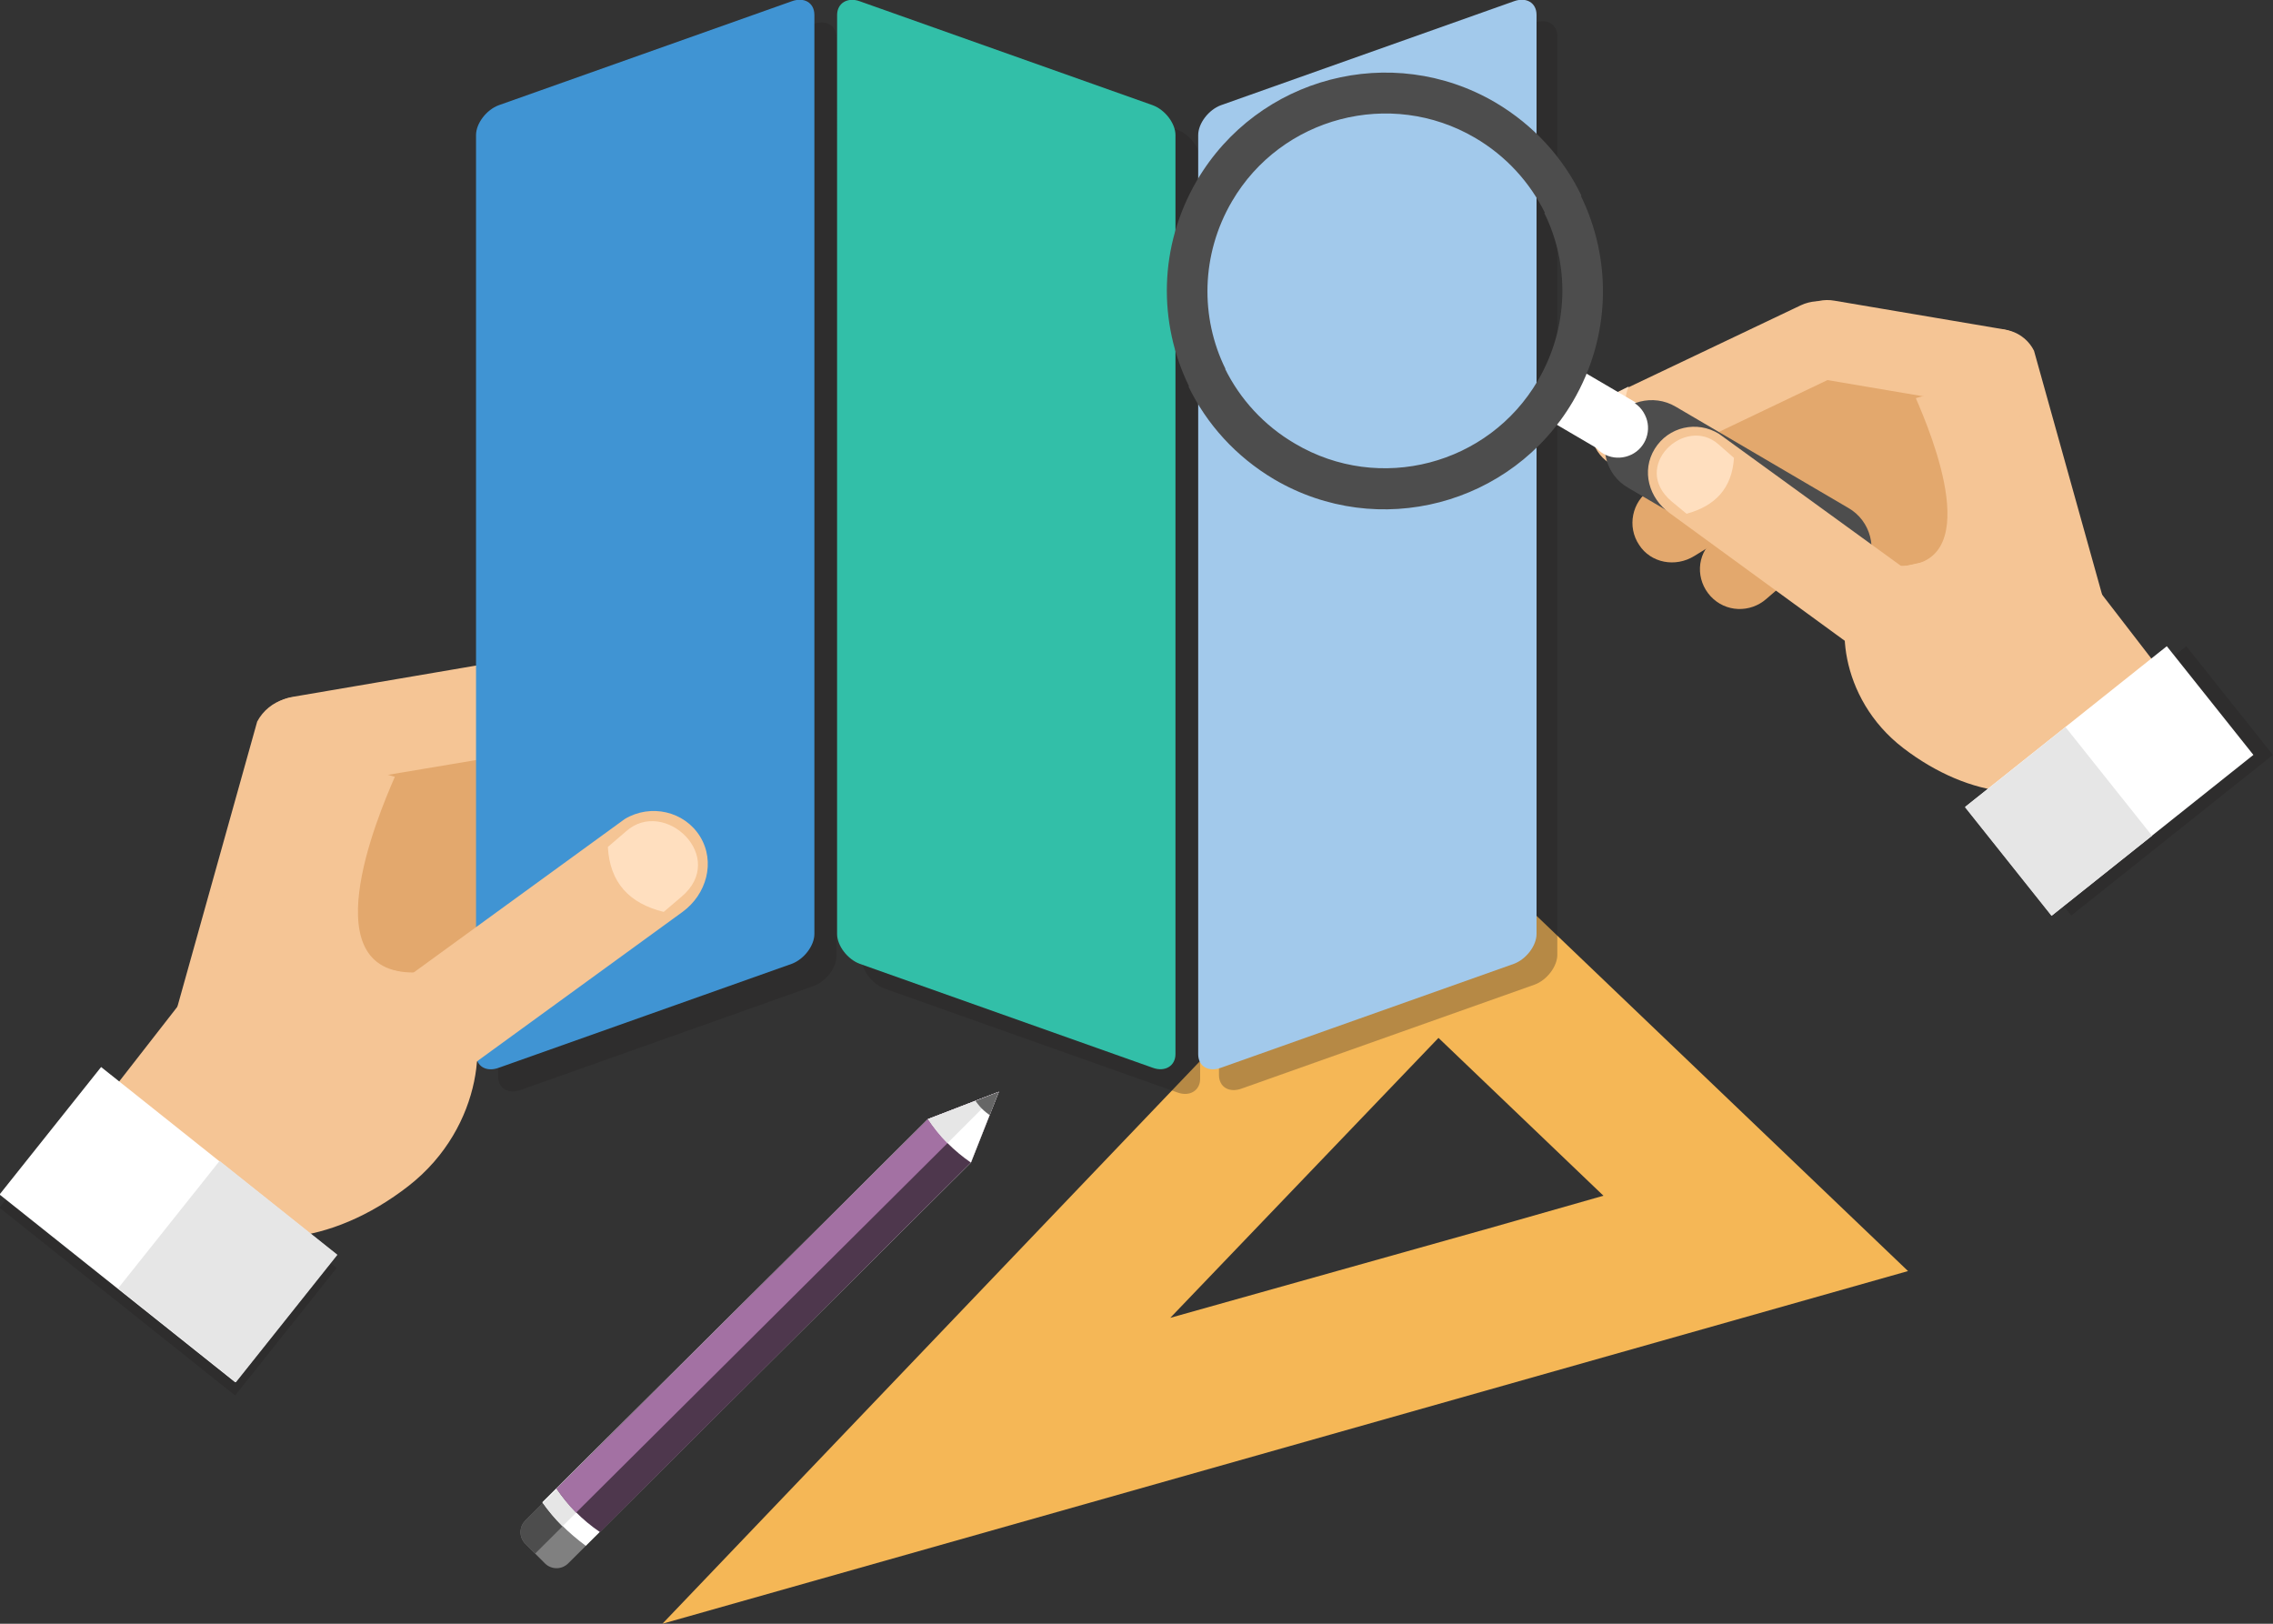 <?xml version="1.0" encoding="utf-8"?>
<!-- Generator: Adobe Illustrator 19.0.1, SVG Export Plug-In . SVG Version: 6.00 Build 0)  -->
<svg version="1.1" id="Layer_1" xmlns="http://www.w3.org/2000/svg" xmlns:xlink="http://www.w3.org/1999/xlink" x="0px" y="0px"
	 viewBox="0 0 350 250" enable-background="new 0 0 350 250" xml:space="preserve">
<rect x="0" y="0" width="350" height="250" fill="#333333" stroke="none"/>
<polygon fill="none" points="229.6,188.9 221.4,159.8 180.2,202.9 "/>
<path fill="#F5B756" d="M220.7,125.8l-6.8,7.1L102,250l191.8-54.3L220.7,125.8z M180.2,202.9l41.3-43.1l25.4,24.3l-17.2,4.9
	L180.2,202.9z"/>
<path fill-rule="evenodd" clip-rule="evenodd" fill="#808080" d="M142.9,172.3l10.9-4.2l-4.3,10.9l-62,61.7c-1,1-2.6,1-3.6,0l-3-3
	c-1-1-1-2.6,0-3.6L142.9,172.3z"/>
<path fill-rule="evenodd" clip-rule="evenodd" fill="#4D4D4D" d="M142.9,172.3l10.9-4.2l-7.9,7.9l-63.5,63.2l-1.5-1.5
	c-1-1-1-2.6,0-3.6L142.9,172.3z"/>
<path fill-rule="evenodd" clip-rule="evenodd" fill="#FFFFFF" d="M142.9,172.3l10.9-4.2l-4.3,10.9l-59.3,59c-2.7-2-4.9-4.2-6.7-6.7
	L142.9,172.3z"/>
<path fill-rule="evenodd" clip-rule="evenodd" fill="#E6E6E6" d="M142.9,172.3l10.9-4.2l-7.9,7.9l-59.3,59c-1.1-1.1-2.2-2.4-3-3.6
	L142.9,172.3z"/>
<path fill-rule="evenodd" clip-rule="evenodd" fill="#4E374D" d="M142.9,172.3l10.9-4.2l-4.3,10.9l-57.1,56.9
	c-2.8-1.9-5-4.2-6.7-6.7L142.9,172.3z"/>
<path fill-rule="evenodd" clip-rule="evenodd" fill="#A371A3" d="M142.9,172.3l10.9-4.2l-7.9,7.9l-57.2,56.9c-1.1-1.1-2.1-2.4-3-3.7
	L142.9,172.3z"/>
<path fill-rule="evenodd" clip-rule="evenodd" fill="#FFFFFF" d="M142.9,172.3l10.9-4.2l-4.3,10.9c-1.3-0.9-2.5-1.9-3.6-3
	C144.7,174.8,143.7,173.5,142.9,172.3z"/>
<path fill-rule="evenodd" clip-rule="evenodd" fill="#E6E6E6" d="M142.9,172.3l10.9-4.2l-7.9,7.9
	C144.7,174.8,143.7,173.5,142.9,172.3z"/>
<path fill-rule="evenodd" clip-rule="evenodd" fill="#666666" d="M150.2,169.5l3.6-1.4l-1.4,3.6c-0.4-0.3-0.8-0.6-1.2-1
	C150.8,170.3,150.5,169.9,150.2,169.5z"/>
<g>
	<g>
		
			<rect x="2.8" y="178" transform="matrix(-0.782 -0.623 0.623 -0.782 -72.499 355.792)" opacity="0.3" fill-rule="evenodd" clip-rule="evenodd" fill="#231F20" width="46.4" height="25.1"/>
		<path fill-rule="evenodd" clip-rule="evenodd" fill="#E3A86D" d="M110.7,146.1L110.7,146.1c2.2-3.3,1.3-7.9-2-9.9l-31.9-19.6
			c-3.3-2.1-7.7-1.3-9.9,2l0,0c-2.2,3.3-1.3,7.7,2,9.9l31.9,19.6C104.1,150.2,108.5,149.4,110.7,146.1z"/>
		<path fill-rule="evenodd" clip-rule="evenodd" fill="#E3A86D" d="M97.8,155.4L97.8,155.4c2.7-2.9,2.6-7.5-0.4-10.1L69,120.8
			c-3-2.6-7.4-2.5-10.1,0.4l0,0c-2.7,2.9-2.5,7.4,0.4,10.1l28.4,24.5C90.6,158.4,95.1,158.3,97.8,155.4z"/>
		<polygon fill-rule="evenodd" clip-rule="evenodd" fill="#E3A86D" points="33,159.9 46.9,115.7 83.9,112.4 102.6,127.7 56.8,166.6 
					"/>
		<path fill-rule="evenodd" clip-rule="evenodd" fill="#F5C595" d="M38.7,150c-14.4,4-15.7,27.2-8.7,35.3c7,8.1,21.1,6.5,32.9-2.7
			s12.3-24.2,8.5-28.3C67.6,150.1,53.1,146.1,38.7,150z"/>
		<path fill-rule="evenodd" clip-rule="evenodd" fill="#F5C595" d="M29.7,166.8L29.7,166.8c3.5,1.8,8.6,0.7,9.6-3l12.9-46.1
			c1.1-3.8,0.4-7.8-3-9.6l0,0c-3.5-1.8-7.8-0.4-9.6,3l-12.9,46.1C25.6,161,26.2,165,29.7,166.8z"/>
		<path fill-rule="evenodd" clip-rule="evenodd" fill="#F5C595" d="M83.9,107.7L83.9,107.7c-0.8-3.9-4.6-6.3-8.4-5.6L45,107.3
			c-3.9,0.7-6.4,4.6-5.6,8.4l0,0c0.8,3.9,4.6,6.3,8.4,5.6l30.4-5.1C82.2,115.5,84.7,111.6,83.9,107.7z"/>
		<path fill-rule="evenodd" clip-rule="evenodd" fill="#F5C595" d="M118.4,128.7L118.4,128.7c1.8-3.5,0.5-7.9-3.1-9.6L81.5,103
			c-3.5-1.7-7.8-0.4-9.6,3.1l0,0c-1.8,3.5-0.4,7.8,3.1,9.6l33.8,16.1C112.3,133.5,116.6,132.2,118.4,128.7z"/>
		<path fill-rule="evenodd" clip-rule="evenodd" fill="#F5C595" d="M60.8,119.6c-2.7,6.2-13.2,31.1,3.8,30.1
			c17-1-19.9,23.2-19.9,23.2L33,147.6C33,147.6,33.8,111.5,60.8,119.6z"/>
		<polygon fill-rule="evenodd" clip-rule="evenodd" fill="#F5C595" points="32.3,148.6 57.9,174.4 44.5,192.4 16.1,169.4 		"/>
		
			<rect x="2.8" y="176" transform="matrix(-0.782 -0.623 0.623 -0.782 -71.242 352.198)" fill-rule="evenodd" clip-rule="evenodd" fill="#FFFFFF" width="46.4" height="25.1"/>
		
			<rect x="23.4" y="183.3" transform="matrix(-0.782 -0.623 0.623 -0.782 -59.576 370.741)" fill-rule="evenodd" clip-rule="evenodd" fill="#E6E6E6" width="23.2" height="25.1"/>
	</g>
	<path fill-rule="evenodd" clip-rule="evenodd" fill="#FFDFBF" d="M118.6,122.4c-0.6-1.4-1.7-2.6-3.3-3.4l-2.9-1.4
		c0.5,1.1,0.6,2.3,0.5,3.5l0.7,0.4C115.5,122.6,117.2,122.8,118.6,122.4z"/>
</g>
<path opacity="0.3" fill="#231F20" d="M239.8,147c0,1.8-1.6,3.9-3.5,4.6l-45.1,16c-1.9,0.7-3.5-0.2-3.5-2.1V24.1
	c0-1.8,1.6-3.9,3.5-4.6l45.1-16c1.9-0.7,3.5,0.2,3.5,2.1L239.8,147L239.8,147z"/>
<path opacity="0.3" fill="#231F20" d="M184.8,166.1c0,1.8-1.6,2.8-3.5,2.1l-45.1-16c-1.9-0.7-3.5-2.8-3.5-4.6V6.1
	c0-1.8,1.6-2.8,3.5-2.1l45.1,16c1.9,0.7,3.5,2.8,3.5,4.6V166.1z"/>
<path opacity="0.3" fill="#231F20" d="M128.8,147.2c0,1.8-1.6,3.9-3.5,4.6l-45.1,16c-1.9,0.7-3.5-0.2-3.5-2.1V24.3
	c0-1.8,1.6-3.9,3.5-4.6l45.1-16c1.9-0.7,3.5,0.2,3.5,2.1V147.2z"/>
<path fill="#4094D3" d="M125.4,143.8c0,1.8-1.6,3.9-3.5,4.6l-45.1,16c-1.9,0.7-3.5-0.2-3.5-2.1V20.8c0-1.8,1.6-3.9,3.5-4.6l45.1-16
	c1.9-0.7,3.5,0.2,3.5,2.1V143.8z"/>
<path fill="#32BFA8" d="M181,162.3c0,1.8-1.6,2.8-3.5,2.1l-45.1-16c-1.9-0.7-3.5-2.8-3.5-4.6V2.3c0-1.8,1.6-2.8,3.5-2.1l45.1,16
	c1.9,0.7,3.5,2.8,3.5,4.6V162.3z"/>
<path fill="#A2C9EB" d="M236.6,143.8c0,1.8-1.6,3.9-3.5,4.6l-45.1,16c-1.9,0.7-3.5-0.2-3.5-2.1V20.8c0-1.8,1.6-3.9,3.5-4.6l45.1-16
	c1.9-0.7,3.5,0.2,3.5,2.1L236.6,143.8L236.6,143.8z"/>
<g>
	<path fill-rule="evenodd" clip-rule="evenodd" fill="#F5C595" d="M59.8,162.2L59.8,162.2c2.4,3.9,7.8,5.4,11.6,2.7l33.7-24.5
		c3.7-2.7,5.1-7.7,2.7-11.6l0,0c-2.4-3.9-7.6-5.1-11.6-2.7l-33.7,24.5C58.8,153.3,57.4,158.3,59.8,162.2z"/>
	<path fill-rule="evenodd" clip-rule="evenodd" fill="#FFDFBF" d="M96.4,128l-2.8,2.4c0.3,5.5,3.3,8.7,8.6,10l2.7-2.3
		C112.2,132,102.3,122.7,96.4,128z"/>
</g>
<g>
	<g>
		<g>
			
				<rect x="308" y="109.5" transform="matrix(0.782 -0.623 0.623 0.782 -3.472 230.482)" opacity="0.3" fill-rule="evenodd" clip-rule="evenodd" fill="#231F20" width="39.7" height="21.4"/>
			<path fill-rule="evenodd" clip-rule="evenodd" fill="#E3A86D" d="M252.4,83.9L252.4,83.9c-1.9-2.8-1.1-6.7,1.7-8.5l27.3-16.8
				c2.9-1.8,6.6-1.1,8.5,1.7l0,0c1.9,2.8,1.1,6.6-1.7,8.5l-27.3,16.8C258,87.4,254.2,86.7,252.4,83.9z"/>
			<path fill-rule="evenodd" clip-rule="evenodd" fill="#E3A86D" d="M263.4,91.8L263.4,91.8c-2.3-2.5-2.2-6.4,0.4-8.6L288,62.3
				c2.5-2.2,6.4-2.1,8.6,0.4l0,0c2.3,2.5,2.1,6.4-0.4,8.6L272,92.2C269.5,94.4,265.7,94.3,263.4,91.8z"/>
			<polygon fill-rule="evenodd" clip-rule="evenodd" fill="#E3A86D" points="318.7,95.7 306.9,57.9 275.2,55.1 259.3,68.2 
				298.4,101.4 			"/>
			<path fill-rule="evenodd" clip-rule="evenodd" fill="#F5C595" d="M313.9,87.3c12.3,3.4,13.4,23.3,7.4,30.2
				c-6,6.9-18,5.5-28.2-2.3s-10.5-20.7-7.2-24.2C289.2,87.3,301.6,83.9,313.9,87.3z"/>
			<path fill-rule="evenodd" clip-rule="evenodd" fill="#F5C595" d="M321.6,101.6L321.6,101.6c-3,1.6-7.3,0.6-8.2-2.6l-11-39.4
				c-0.9-3.2-0.4-6.7,2.6-8.2l0,0c3-1.6,6.7-0.4,8.2,2.6l11,39.4C325.1,96.6,324.6,100.1,321.6,101.6z"/>
			<path fill-rule="evenodd" clip-rule="evenodd" fill="#F5C595" d="M275.3,51.1L275.3,51.1c0.7-3.3,3.9-5.4,7.2-4.8l26,4.4
				c3.3,0.6,5.4,3.9,4.8,7.2l0,0c-0.7,3.3-3.9,5.4-7.2,4.8l-26-4.4C276.7,57.7,274.6,54.4,275.3,51.1z"/>
			<path fill-rule="evenodd" clip-rule="evenodd" fill="#F5C595" d="M245.7,69L245.7,69c-1.5-3-0.4-6.8,2.6-8.2L277.3,47
				c3-1.4,6.7-0.4,8.2,2.6l0,0c1.5,3,0.4,6.7-2.6,8.2L254,71.6C250.9,73.1,247.3,72,245.7,69z"/>
			<path fill-rule="evenodd" clip-rule="evenodd" fill="#F5C595" d="M295,61.3c2.3,5.3,11.3,26.6-3.2,25.8
				c-14.6-0.8,17,19.8,17,19.8l10-21.7C318.8,85.1,318.1,54.3,295,61.3z"/>
			<polygon fill-rule="evenodd" clip-rule="evenodd" fill="#F5C595" points="319.4,86 297.5,108.1 309,123.5 333.2,103.9 			"/>
			
				<rect x="305" y="109.5" transform="matrix(0.782 -0.623 0.623 0.782 -4.126 228.612)" fill-rule="evenodd" clip-rule="evenodd" fill="#FFFFFF" width="39.7" height="21.4"/>
			
				<rect x="307.1" y="115.7" transform="matrix(0.782 -0.623 0.623 0.782 -9.671 225.123)" fill-rule="evenodd" clip-rule="evenodd" fill="#E6E6E6" width="19.8" height="21.4"/>
		</g>
		<path fill-rule="evenodd" clip-rule="evenodd" fill="#FFDFBF" d="M245.6,63.6c0.5-1.2,1.5-2.3,2.8-2.9l2.4-1.2
			c-0.4,0.9-0.6,2-0.5,3l-0.6,0.3C248.2,63.8,246.8,63.9,245.6,63.6z"/>
	</g>
	<g>
		
			<rect x="248.7" y="51.9" transform="matrix(0.506 -0.863 0.863 0.506 66.247 252.096)" fill="#FFFFFF" width="9.1" height="32.7"/>
		<path fill="#4D4D4D" d="M284.6,78.2c3.5,2,4.6,6.5,2.6,9.9c-2,3.5-6.5,4.6-9.9,2.6l-26.6-15.6c-3.5-2-4.6-6.5-2.6-9.9
			c2-3.5,6.5-4.6,9.9-2.6L284.6,78.2z"/>
		<path fill="#4D4D4D" d="M184.3,27.8c-5.9,10.1-6,21.9-1.2,31.7l5.6-2.7c-3.9-7.9-3.8-17.6,1-25.8c7.6-13,24.4-17.4,37.4-9.8
			c4.8,2.8,8.5,6.9,10.8,11.6l5.6-2.7c-2.8-5.8-7.3-10.8-13.2-14.3C214.3,6.4,193.7,11.8,184.3,27.8z M183,59.5
			c2.8,5.8,7.3,10.8,13.2,14.3c16,9.4,36.6,4,46-12c5.9-10.1,6-21.9,1.2-31.7l-5.6,2.7c3.9,7.9,3.8,17.6-1,25.8l0,0
			c-7.6,13-24.4,17.4-37.4,9.7c-4.8-2.8-8.5-6.9-10.8-11.6L183,59.5z"/>
		<path fill-rule="evenodd" clip-rule="evenodd" fill="#FFFFFF" d="M253.3,63.9c-1.1-2.3-3.8-3.2-6.1-2.1c-2.3,1.1-3.2,3.8-2.1,6.1
			c1.1,2.3,3.8,3.2,6.1,2.1C253.5,68.9,254.4,66.1,253.3,63.9z"/>
	</g>
	<g>
		<path fill-rule="evenodd" clip-rule="evenodd" fill="#F5C595" d="M295.8,97.7L295.8,97.7c-2.1,3.4-6.7,4.6-9.9,2.3L257.1,79
			c-3.2-2.3-4.4-6.5-2.3-9.9l0,0c2.1-3.4,6.5-4.4,9.9-2.3l28.8,20.9C296.7,90.1,297.9,94.3,295.8,97.7z"/>
		<path fill-rule="evenodd" clip-rule="evenodd" fill="#FFDFBF" d="M264.6,68.4l2.4,2.1c-0.3,4.7-2.9,7.4-7.3,8.6l-2.3-1.9
			C251,71.8,259.5,63.9,264.6,68.4z"/>
	</g>
</g>
</svg>
